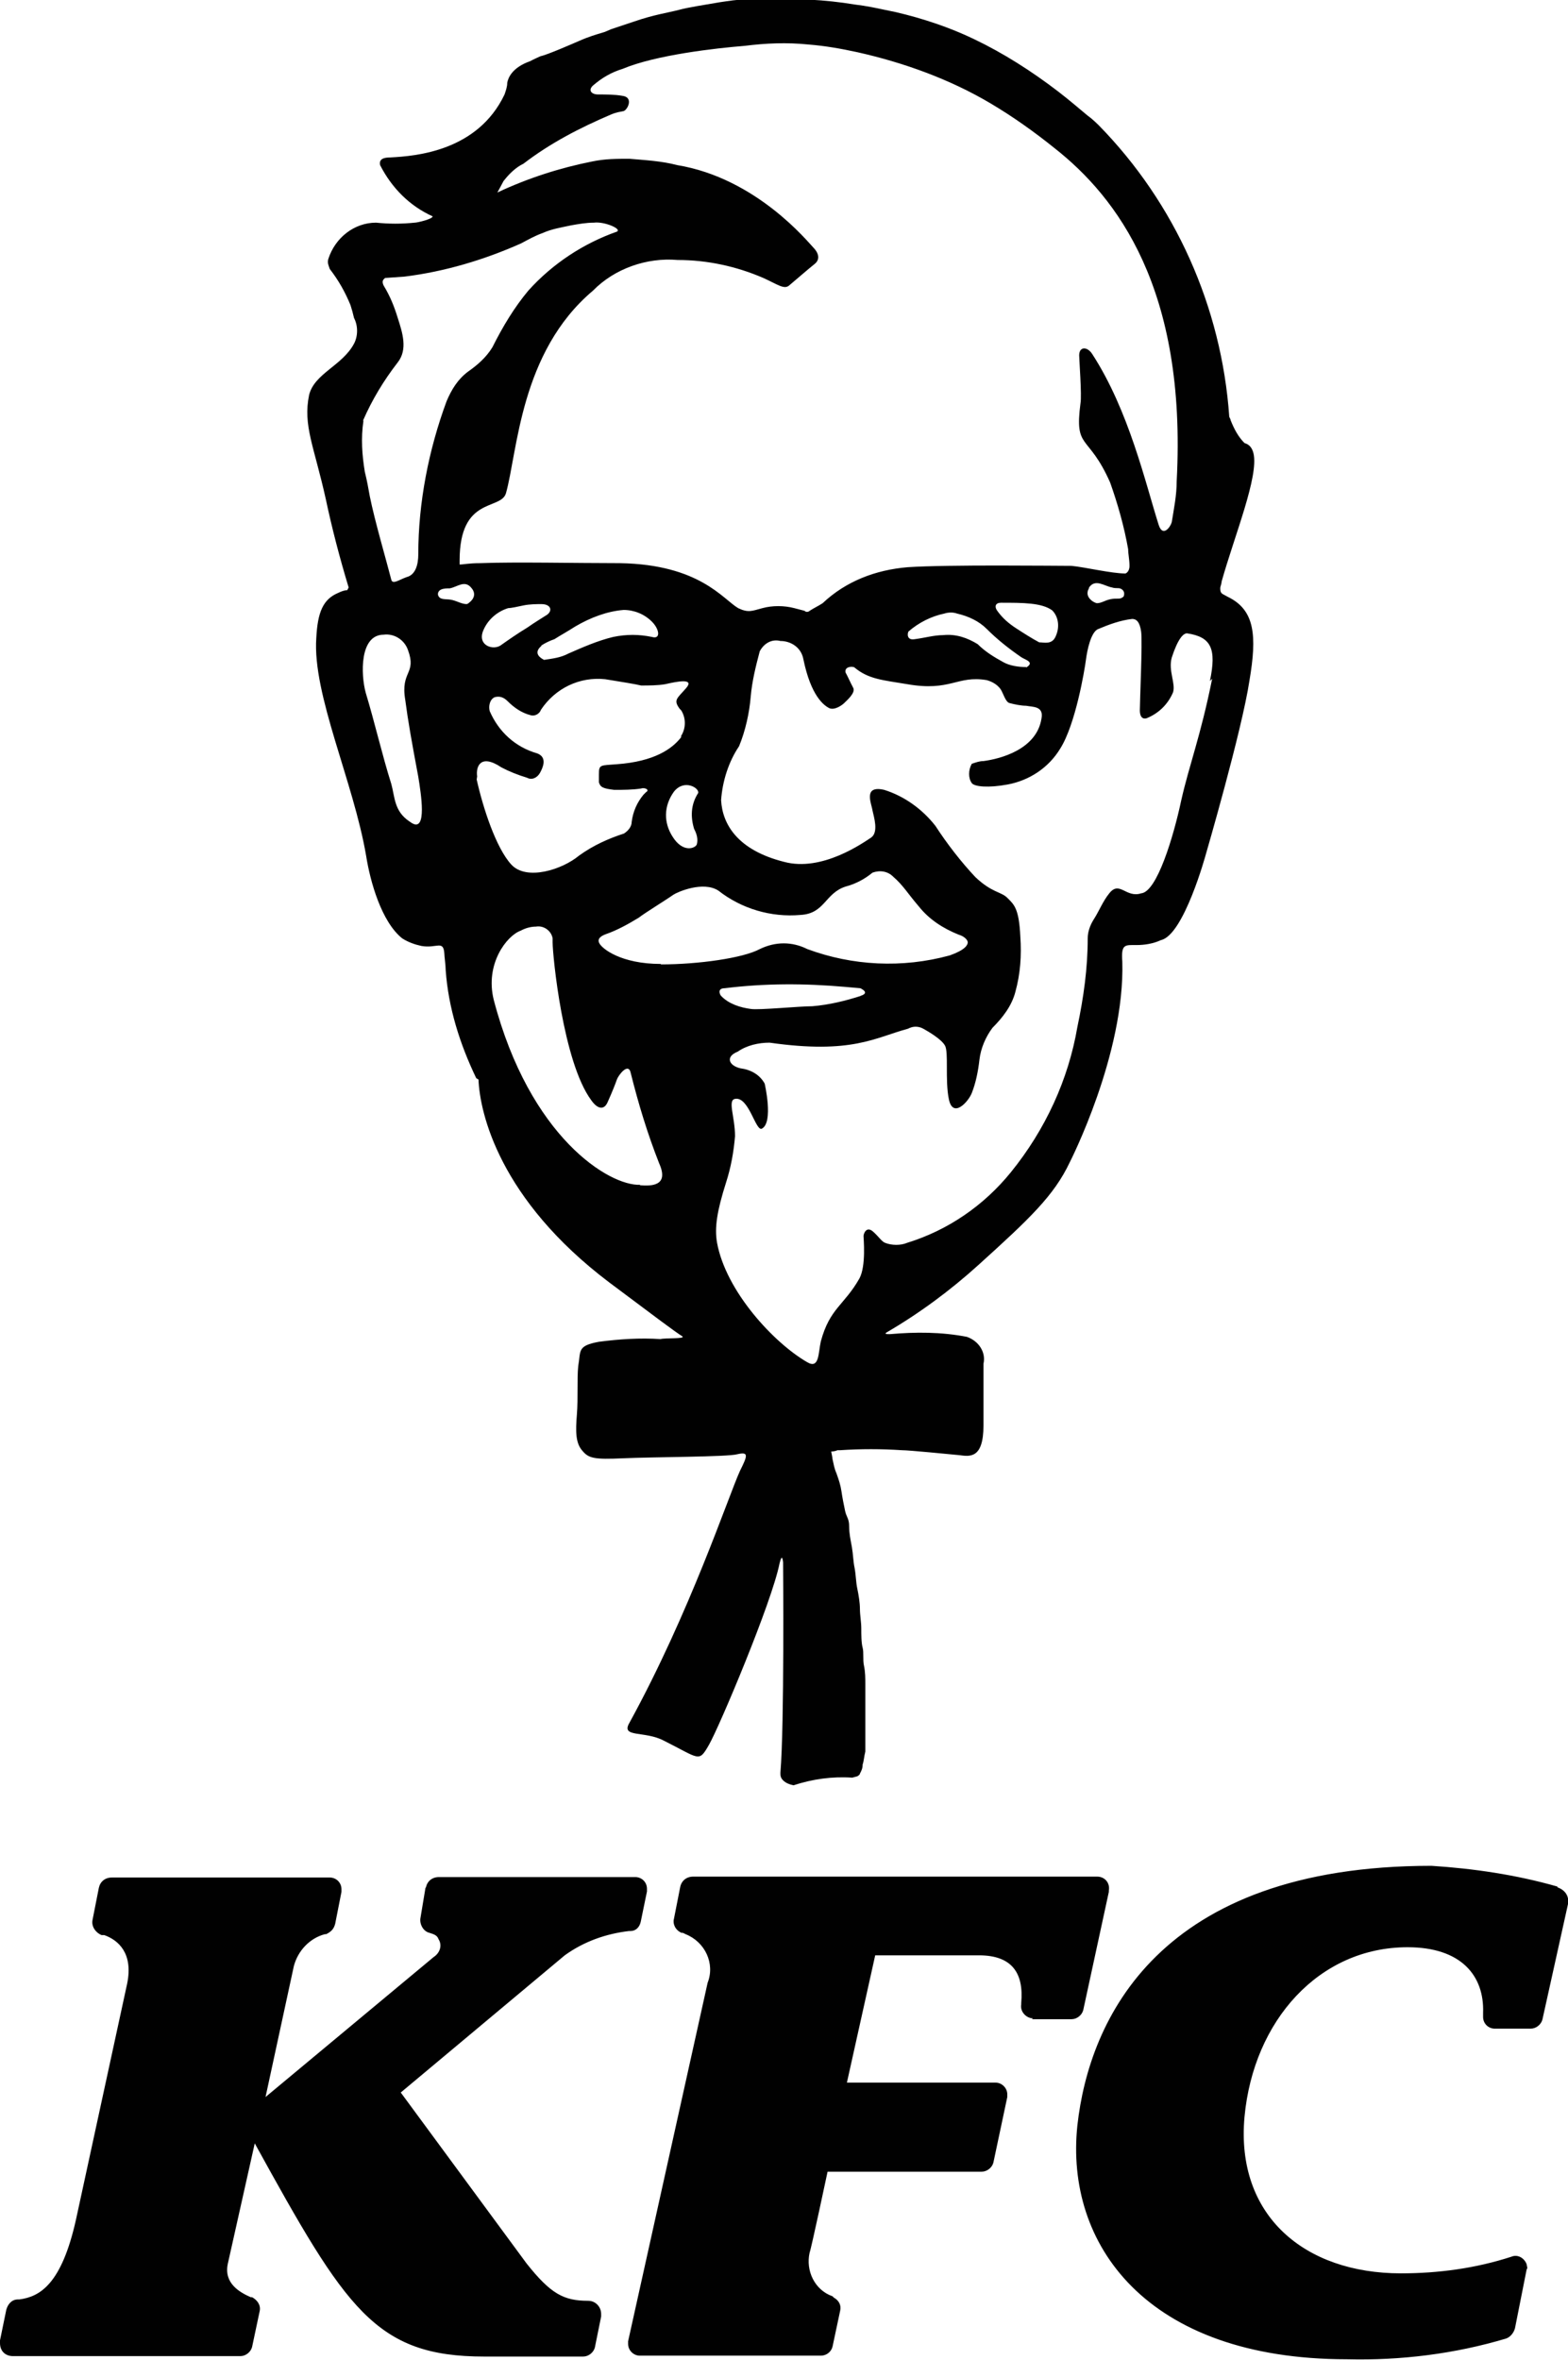 <svg width="111" height="167" viewBox="0 0 111 167" fill="none" xmlns="http://www.w3.org/2000/svg">
<g clip-path="url(#clip0_19_591)">
<path d="M33.873 76.386C33.968 78.742 35.336 84.853 43.128 90.741C46.404 93.192 47.835 94.274 48.312 94.56C48.503 94.751 47.135 94.656 46.754 94.751C45.291 94.656 43.859 94.751 42.396 94.942C40.838 95.228 41.124 95.579 40.933 96.661C40.838 97.584 40.933 98.921 40.838 100.098C40.742 101.276 40.742 102.103 41.219 102.644C41.665 103.185 42.046 103.281 44.114 103.185C46.213 103.09 51.556 103.09 52.192 102.899C53.019 102.708 52.924 102.994 52.383 104.077C51.556 105.891 48.853 114.071 44.559 121.9C43.923 122.982 45.64 122.441 47.008 123.173C49.552 124.446 49.457 124.733 50.188 123.46C50.92 122.187 54.641 113.37 55.182 110.633C55.277 110.251 55.373 109.997 55.436 110.538C55.436 110.888 55.532 121.996 55.246 125.433C55.246 125.624 55.246 125.783 55.436 125.974C55.627 126.165 55.882 126.261 56.168 126.324C57.535 125.879 58.903 125.688 60.334 125.783L60.684 125.688C60.684 125.688 60.875 125.592 60.875 125.497C60.971 125.306 61.066 125.147 61.066 124.86C61.161 124.574 61.161 124.319 61.257 123.937V119.131C61.257 118.781 61.257 118.304 61.161 117.858C61.066 117.412 61.161 116.935 61.066 116.585C60.971 116.235 60.971 115.662 60.971 115.216C60.971 114.771 60.875 114.293 60.875 113.848C60.875 113.402 60.78 112.829 60.684 112.384C60.589 111.938 60.589 111.397 60.493 110.92C60.398 110.474 60.398 109.997 60.303 109.455C60.207 108.914 60.112 108.532 60.112 107.991C60.112 107.45 59.921 107.355 59.825 106.909C59.73 106.464 59.635 105.986 59.571 105.541C59.507 105.095 59.38 104.713 59.221 104.268C59.03 103.822 59.03 103.631 58.935 103.249C58.935 103.154 58.84 102.708 58.84 102.708C58.84 102.708 59.094 102.708 59.285 102.613H59.476C60.939 102.517 62.37 102.517 63.833 102.613C64.374 102.613 67.204 102.899 67.904 102.963C68.635 103.058 69.621 103.249 69.621 100.862V96.502C69.812 95.674 69.272 94.878 68.445 94.592C66.632 94.242 64.819 94.242 63.006 94.401C62.72 94.401 62.656 94.401 62.72 94.305C65.073 92.937 67.268 91.314 69.272 89.499C72.897 86.221 74.615 84.598 75.728 82.243C75.728 82.243 79.64 74.604 79.449 68.048C79.354 66.775 79.64 66.87 80.467 66.87C81.008 66.87 81.644 66.775 82.184 66.52C83.807 66.17 85.365 60.441 85.365 60.441C85.365 60.441 87.909 51.72 88.45 48.155C88.991 44.973 88.832 43.158 86.924 42.235L86.574 42.044C86.383 41.949 86.383 41.758 86.383 41.599C86.383 41.503 86.478 41.312 86.478 41.153C87.401 37.875 89.118 33.706 88.736 32.082C88.641 31.7 88.45 31.446 88.1 31.35C87.655 30.905 87.369 30.364 87.114 29.727C87.114 29.632 87.019 29.536 87.019 29.473C86.478 21.738 83.202 14.386 77.764 8.848C77.764 8.848 77.318 8.403 77.032 8.212C76.491 7.766 75.76 7.129 74.933 6.493C73.025 5.029 71.021 3.756 68.954 2.769C67.236 1.941 65.328 1.305 63.419 0.859L62.497 0.668C62.052 0.573 61.32 0.414 60.493 0.318C58.394 -0.032 56.231 -0.127 54.132 -0.032H52.669C52.224 -0.032 51.588 0.064 50.952 0.159C49.87 0.35 48.757 0.509 48.058 0.7C47.326 0.891 46.245 1.05 44.877 1.528L43.255 2.069L42.81 2.26C42.174 2.451 41.633 2.61 40.997 2.896C40.552 3.087 38.739 3.883 38.262 3.978C38.071 4.074 37.816 4.169 37.53 4.329C36.258 4.774 35.972 5.506 35.908 5.856C35.908 6.143 35.813 6.397 35.717 6.684C33.809 10.694 29.452 11.044 27.639 11.14C27.193 11.14 26.812 11.235 26.907 11.681C27.734 13.304 29.006 14.577 30.628 15.309C30.628 15.5 29.547 15.755 29.356 15.755C28.434 15.85 27.543 15.85 26.621 15.755C25.062 15.755 23.727 16.837 23.25 18.301C23.154 18.587 23.25 18.747 23.345 19.033C23.981 19.86 24.426 20.656 24.808 21.579C24.903 21.866 24.999 22.216 25.062 22.502C25.349 23.043 25.349 23.775 25.062 24.316C24.235 25.876 22.264 26.417 21.882 27.945C21.437 30.109 22.232 31.573 23.059 35.297C23.504 37.398 24.045 39.466 24.681 41.567C24.681 41.567 24.649 41.631 24.585 41.758C24.395 41.758 24.14 41.853 23.949 41.949C22.868 42.395 22.486 43.318 22.391 45.132C22.105 49.142 25.031 55.317 25.921 60.568C26.207 62.382 27.003 65.215 28.466 66.393C28.911 66.679 29.388 66.838 29.833 66.934C30.915 67.125 31.392 66.488 31.455 67.475C31.455 67.666 31.551 68.302 31.551 68.652C31.741 71.294 32.537 73.84 33.714 76.291M35.685 12.763C36.035 12.317 36.512 11.84 37.053 11.585C38.961 10.121 41.06 9.039 43.223 8.116C43.669 7.925 43.859 7.925 44.146 7.861C44.432 7.766 44.877 6.875 44.05 6.779C43.51 6.684 42.873 6.684 42.333 6.684C41.887 6.684 41.601 6.397 41.983 6.047C42.619 5.506 43.255 5.124 44.082 4.87C46.435 3.883 50.697 3.406 52.701 3.246C54.228 3.055 55.691 2.992 57.249 3.151C58.426 3.246 59.507 3.437 60.684 3.692C63.96 4.424 67.236 5.602 70.13 7.32C71.689 8.243 73.216 9.326 74.678 10.503C79.036 13.941 84.029 20.402 83.298 34.056C83.298 35.042 83.107 35.965 82.948 36.952C82.852 37.302 82.312 38.034 82.025 37.143C81.103 34.247 79.926 29.059 77.318 25.048C76.969 24.507 76.396 24.507 76.396 25.144C76.396 25.43 76.587 27.977 76.491 28.518C76.046 31.891 77.032 30.618 78.591 34.151C79.131 35.679 79.576 37.238 79.863 38.862C79.863 39.212 79.958 39.594 79.958 40.039C79.958 40.485 79.672 40.58 79.672 40.58C78.686 40.58 76.841 40.135 75.855 40.039C74.774 40.039 67.045 39.944 64.246 40.135C61.988 40.326 59.889 41.121 58.235 42.681C57.949 42.872 57.599 43.031 57.313 43.222C57.218 43.318 57.027 43.318 56.963 43.222L56.231 43.031C55.5 42.84 54.673 42.84 53.973 43.031C53.242 43.222 52.987 43.381 52.256 43.031C51.175 42.395 49.521 39.944 43.891 39.848C40.711 39.848 36.449 39.753 34 39.848C33.173 39.848 32.823 39.944 32.537 39.944V39.657C32.537 35.106 35.431 36.124 35.813 34.915C36.639 32.019 36.799 24.921 41.983 20.561C43.51 19.001 45.799 18.206 47.962 18.396C50.061 18.396 52.129 18.842 54.037 19.669C55.023 20.115 55.5 20.497 55.85 20.211C56.2 19.924 57.218 19.033 57.663 18.683C58.108 18.333 57.917 17.855 57.567 17.505C57.218 17.155 53.56 12.604 47.93 11.681C46.849 11.394 45.672 11.331 44.559 11.235C43.637 11.235 42.842 11.235 41.919 11.426C39.661 11.872 37.371 12.604 35.208 13.622C35.208 13.622 35.558 12.986 35.654 12.795M79.545 42.203C79.29 42.458 79.099 42.299 78.622 42.395C78.177 42.49 77.986 42.681 77.636 42.681C77.287 42.586 76.905 42.235 77 41.853C77 41.758 77.096 41.663 77.096 41.567C77.541 40.93 78.177 41.471 78.718 41.567C79.004 41.663 79.163 41.567 79.354 41.663C79.545 41.758 79.64 41.949 79.545 42.203ZM71.943 44.463C71.403 44.113 70.957 43.731 70.576 43.19C70.385 42.904 70.48 42.649 70.862 42.649C72.42 42.649 73.756 42.649 74.488 43.19C74.933 43.636 75.028 44.368 74.742 45.004C74.488 45.641 73.915 45.45 73.565 45.45C73.025 45.163 72.484 44.813 71.943 44.463ZM72.643 47.2C72.102 47.2 71.466 47.105 71.021 46.85C70.385 46.5 69.749 46.118 69.208 45.577C68.477 45.132 67.681 44.845 66.759 44.941C66.123 44.941 65.487 45.132 64.755 45.227C64.215 45.323 64.215 44.877 64.31 44.686C65.041 44.05 65.932 43.604 66.854 43.413C67.141 43.318 67.49 43.318 67.745 43.413C68.572 43.604 69.303 43.954 69.844 44.495C70.576 45.227 71.371 45.864 72.293 46.5C72.579 46.691 73.279 46.85 72.643 47.232M49.139 58.658C49.33 59.009 49.425 59.391 49.33 59.741C49.234 60.027 48.344 60.377 47.612 59.2C46.976 58.213 46.976 57.035 47.708 56.017C48.439 55.094 49.521 55.762 49.425 56.112C48.885 56.94 48.885 57.831 49.139 58.658ZM38.325 45.673C38.611 45.482 38.961 45.323 39.248 45.227C39.693 44.941 40.17 44.686 40.711 44.336C41.792 43.699 42.969 43.254 44.146 43.158C44.877 43.158 45.609 43.445 46.149 43.986C46.69 44.527 46.785 45.259 46.149 45.068C45.227 44.877 44.336 44.877 43.414 45.068C42.333 45.323 41.251 45.8 40.233 46.246C39.693 46.532 39.152 46.596 38.516 46.691C38.325 46.596 37.689 46.246 38.325 45.705M37.339 44.4C36.608 44.845 35.972 45.291 35.431 45.673C34.89 46.023 33.873 45.673 34.159 44.75C34.445 43.922 35.145 43.286 35.972 43.031C36.163 43.031 36.608 42.936 37.053 42.84C37.498 42.745 38.039 42.745 38.325 42.745C39.057 42.745 39.152 43.286 38.611 43.572C38.325 43.763 37.88 44.018 37.339 44.4ZM25.699 29.759C26.335 28.295 27.162 26.926 28.148 25.653C28.879 24.73 28.497 23.552 28.148 22.47C27.893 21.643 27.607 20.943 27.162 20.211C27.066 20.02 27.066 19.86 27.162 19.765L27.257 19.669L28.625 19.574C31.455 19.224 34.254 18.396 36.894 17.219C37.435 16.932 37.88 16.678 38.421 16.487C39.057 16.2 39.693 16.105 40.424 15.946C40.965 15.85 41.506 15.755 42.046 15.755C42.778 15.659 44.05 16.2 43.669 16.391C41.315 17.219 39.12 18.651 37.403 20.561C36.417 21.738 35.59 23.107 34.858 24.571C34.413 25.303 33.777 25.844 33.141 26.29C32.41 26.831 31.964 27.563 31.614 28.39C30.342 31.828 29.611 35.583 29.611 39.212C29.611 39.944 29.42 40.676 28.784 40.835C28.243 41.026 27.798 41.376 27.702 41.026C27.352 39.657 26.526 36.856 26.176 35.106C26.08 34.565 25.985 34.024 25.826 33.387C25.635 32.21 25.54 31.032 25.73 29.759M28.974 58.117C27.893 57.385 27.957 56.399 27.702 55.476C27.066 53.471 26.526 51.115 25.889 49.015C25.54 47.742 25.444 44.909 27.162 44.909C27.893 44.813 28.625 45.259 28.879 45.991C29.515 47.71 28.338 47.455 28.688 49.524C28.879 50.988 29.134 52.42 29.611 54.967C29.801 56.144 30.247 58.881 29.165 58.245M33.046 42.745C32.696 42.745 32.41 42.554 32.028 42.458C31.678 42.363 31.296 42.458 31.105 42.267C30.915 42.076 31.01 41.822 31.201 41.726C31.392 41.631 31.646 41.631 31.837 41.631C32.378 41.535 32.918 40.994 33.395 41.631C33.682 41.981 33.586 42.363 33.205 42.649C33.205 42.649 33.109 42.745 33.014 42.745M33.777 54.935C33.682 54.298 33.968 53.28 35.495 54.298C36.035 54.584 36.671 54.839 37.307 55.03C37.657 55.221 38.039 55.03 38.23 54.68C38.421 54.33 38.77 53.598 38.039 53.311C36.48 52.866 35.304 51.784 34.668 50.32C34.572 49.969 34.668 49.492 35.017 49.333C35.367 49.237 35.654 49.333 35.94 49.619C36.385 50.065 36.926 50.447 37.562 50.606C37.848 50.702 38.198 50.511 38.293 50.224C39.311 48.696 41.029 47.869 42.842 48.06C44.018 48.251 45.004 48.41 45.386 48.505C45.927 48.505 46.563 48.505 47.103 48.41C47.93 48.219 49.203 47.964 48.566 48.696C47.93 49.428 47.644 49.524 48.121 50.16L48.217 50.256C48.566 50.797 48.566 51.529 48.217 52.07V52.166C47.581 52.993 46.308 53.884 43.669 54.075C42.492 54.171 42.396 54.075 42.396 54.807V55.348C42.492 55.699 42.682 55.794 43.478 55.889C44.114 55.889 44.75 55.889 45.386 55.794C45.64 55.699 46.022 55.889 45.736 56.049L45.545 56.24C45.1 56.781 44.813 57.417 44.718 58.149C44.718 58.499 44.464 58.786 44.177 58.977C43.096 59.327 42.015 59.804 40.997 60.536C39.82 61.523 37.276 62.35 36.194 61.173C35.113 59.995 34.191 57.163 33.745 55.157M45.322 83.834C43.128 83.93 37.498 80.46 34.954 70.753C34.318 68.207 35.876 66.202 36.862 65.852C37.212 65.661 37.594 65.565 37.944 65.565C38.484 65.47 39.025 65.852 39.12 66.393V66.679C39.12 67.602 39.852 75.145 41.856 77.851C42.301 78.487 42.778 78.583 43.032 77.946C43.319 77.309 43.573 76.673 43.669 76.386C43.764 76.1 44.495 75.113 44.654 75.941C45.195 78.105 45.831 80.206 46.658 82.306C47.39 83.93 46.117 83.93 45.291 83.866M46.785 68.207C43.955 68.207 42.619 67.125 42.428 66.743C42.237 66.393 42.619 66.202 42.873 66.106C43.7 65.82 44.495 65.374 45.227 64.928C45.672 64.578 47.04 63.751 47.676 63.305C47.962 63.114 49.775 62.319 50.856 63.019C52.478 64.292 54.578 64.928 56.677 64.738C58.394 64.642 58.394 63.21 59.857 62.732C60.589 62.541 61.225 62.191 61.766 61.746C62.306 61.555 62.847 61.65 63.229 62.032C63.96 62.669 64.246 63.21 65.041 64.133C65.773 65.056 66.759 65.692 67.872 66.138C68.222 66.234 68.508 66.488 68.508 66.679C68.508 66.87 68.317 67.22 67.236 67.602C63.865 68.525 60.334 68.334 57.154 67.156C56.072 66.615 54.896 66.615 53.782 67.156C52.606 67.793 49.425 68.239 46.785 68.239M60.939 70.467C59.857 70.817 58.681 71.103 57.504 71.199C56.581 71.199 53.687 71.485 53.146 71.39C52.415 71.294 51.588 71.04 51.047 70.467C50.952 70.371 50.761 69.925 51.302 69.925C54.132 69.575 56.931 69.575 59.825 69.83L60.907 69.925C61.098 70.021 61.543 70.276 60.907 70.467M85.81 48.028C84.983 52.134 84.188 54.107 83.616 56.653C83.075 59.2 81.898 63.114 80.785 63.21C79.704 63.56 79.258 62.287 78.527 63.21C78.082 63.751 77.795 64.483 77.446 65.024C77.159 65.47 77 65.947 77 66.393C77 68.493 76.714 70.562 76.269 72.663C75.633 76.386 74.011 79.919 71.562 82.943C69.653 85.298 67.109 87.049 64.215 87.94C63.769 88.131 63.133 88.131 62.656 87.94C62.402 87.844 62.211 87.494 61.766 87.112C61.32 86.762 61.13 87.303 61.13 87.463C61.13 87.622 61.32 89.563 60.843 90.454C59.762 92.364 58.744 92.555 58.108 94.91C57.917 95.738 58.013 96.915 57.122 96.374C54.769 95.006 51.397 91.377 50.761 87.94C50.57 86.858 50.761 85.68 51.397 83.675C51.747 82.593 51.938 81.511 52.033 80.397C52.033 79.028 51.492 77.851 52.033 77.755C53.019 77.564 53.496 80.11 53.941 79.856C54.769 79.41 54.132 76.673 54.132 76.673C53.782 76.036 53.146 75.686 52.415 75.591C51.588 75.4 51.334 74.763 52.224 74.413C52.86 73.968 53.687 73.777 54.482 73.777C60.303 74.604 61.925 73.427 64.278 72.79C64.628 72.599 65.01 72.599 65.36 72.79C65.709 72.981 66.632 73.522 66.886 73.968C67.172 74.413 66.886 76.418 67.172 77.787C67.459 79.156 68.54 77.978 68.794 77.341C69.081 76.609 69.24 75.814 69.335 74.986C69.431 74.159 69.781 73.363 70.258 72.726C70.989 71.994 71.625 71.167 71.88 70.18C72.23 68.907 72.325 67.634 72.23 66.265C72.134 64.26 71.784 64.005 71.307 63.528C70.862 63.083 70.226 63.178 69.049 62.064C68.031 60.982 67.045 59.709 66.218 58.436C65.296 57.258 64.024 56.335 62.593 55.889C61.066 55.539 61.702 56.876 61.766 57.353C61.861 57.799 62.211 58.881 61.67 59.263C61.13 59.613 58.203 61.714 55.5 60.982C52.224 60.154 51.143 58.34 51.047 56.621C51.143 55.253 51.588 53.884 52.319 52.802C52.765 51.72 53.051 50.447 53.146 49.269C53.242 48.187 53.496 47.169 53.782 46.087C54.069 45.545 54.609 45.195 55.246 45.355C55.977 45.355 56.709 45.8 56.868 46.628C57.408 49.269 58.331 49.906 58.681 50.097C59.062 50.288 59.603 49.906 59.762 49.747C59.953 49.556 60.589 49.015 60.398 48.665C60.207 48.315 60.048 47.932 59.857 47.582C59.762 47.137 60.398 47.137 60.493 47.232C61.479 48.06 62.497 48.123 64.215 48.41C67.3 48.951 67.745 47.773 69.844 48.123C70.194 48.219 70.576 48.41 70.83 48.76C71.021 49.047 71.18 49.683 71.466 49.747C71.816 49.842 72.293 49.938 72.643 49.938C73.088 50.033 73.915 49.938 73.724 50.861C73.374 53.025 70.83 53.693 69.621 53.852C69.335 53.852 69.081 53.948 68.794 54.044C68.54 54.489 68.54 55.062 68.794 55.412C68.985 55.667 69.971 55.762 71.339 55.508C72.866 55.221 74.233 54.33 75.06 52.961C76.141 51.243 76.778 47.423 76.873 46.691C76.969 45.959 77.223 44.782 77.7 44.527C78.527 44.177 79.322 43.89 80.149 43.795C80.435 43.795 80.69 43.986 80.785 44.718C80.88 45.45 80.69 49.619 80.69 50.256C80.69 50.892 81.04 50.892 81.23 50.797C82.057 50.447 82.693 49.81 83.043 48.983C83.234 48.346 82.693 47.455 82.948 46.532C83.393 45.163 83.775 44.813 84.029 44.813C85.747 45.068 86.128 45.896 85.651 48.187M110.268 133.549C110.809 133.74 111.095 134.186 111 134.727L109.187 142.906C109.092 143.257 108.742 143.543 108.36 143.543H105.816C105.37 143.543 104.989 143.193 104.989 142.715V142.429C105.084 139.787 103.43 137.782 99.646 137.782C93.38 137.782 88.736 142.97 88.1 149.781C87.464 156.783 92.362 160.857 99.168 160.857C101.808 160.857 104.448 160.507 106.993 159.68C107.438 159.489 107.915 159.775 108.074 160.221C108.074 160.316 108.169 160.507 108.074 160.571L107.247 164.74C107.152 165.09 106.897 165.377 106.611 165.472C102.985 166.554 99.168 167.032 95.352 166.936C81.103 166.936 75.378 158.757 76.269 150.386C77.096 142.938 81.994 132.021 101.331 132.021C104.321 132.212 107.342 132.658 110.237 133.485M30.151 133.549C30.247 133.103 30.597 132.817 31.074 132.817H44.972C45.418 132.817 45.799 133.167 45.799 133.645V133.836L45.354 136C45.259 136.382 45.004 136.636 44.623 136.636H44.527C42.905 136.827 41.347 137.368 39.979 138.355L28.37 148.062L37.276 160.157C38.993 162.321 39.916 162.799 41.633 162.799C42.174 162.799 42.555 163.244 42.555 163.722V163.913L42.11 166.109C42.015 166.459 41.665 166.745 41.283 166.745H34.286C26.557 166.745 24.49 163.372 18.034 151.659L16.125 160.189C15.839 161.557 16.952 162.194 17.747 162.544H17.843C18.192 162.735 18.479 163.085 18.383 163.531L17.843 166.077C17.747 166.427 17.397 166.714 17.016 166.714H0.922C0.382 166.714 0 166.363 0 165.791V165.6L0.445 163.435C0.541 163.085 0.795 162.703 1.272 162.703H1.368C2.831 162.512 4.357 161.621 5.375 157.07L9.001 140.36C9.446 138.196 8.365 137.273 7.379 136.923H7.188C6.743 136.732 6.456 136.286 6.552 135.841L6.997 133.581C7.093 133.135 7.442 132.849 7.919 132.849H23.345C23.79 132.849 24.172 133.199 24.172 133.676V133.867L23.727 136.127C23.631 136.477 23.472 136.668 23.09 136.859H22.995C21.914 137.146 21.087 138.037 20.801 139.119L18.797 148.381L30.692 138.482C31.137 138.196 31.328 137.655 31.042 137.209C30.946 136.923 30.692 136.859 30.406 136.764C29.96 136.668 29.674 136.127 29.77 135.682L30.119 133.581L30.151 133.549ZM73.12 142.811C72.675 142.811 72.198 142.365 72.293 141.824V141.729C72.484 139.628 71.657 138.355 69.303 138.355H61.956L59.953 147.362H70.48C70.925 147.362 71.307 147.744 71.307 148.19V148.381L70.321 153.028C70.226 153.378 69.876 153.664 69.494 153.664H58.585C58.585 153.664 57.408 159.202 57.313 159.393C57.027 160.666 57.663 162.035 58.935 162.48L59.03 162.576C59.38 162.767 59.571 163.117 59.476 163.499L58.935 166.045C58.84 166.427 58.49 166.682 58.108 166.682H45.291C44.845 166.682 44.464 166.3 44.464 165.854V165.663L50.093 140.297C50.634 138.928 49.902 137.4 48.535 136.859C48.535 136.859 48.471 136.827 48.344 136.764H48.248C47.803 136.573 47.612 136.127 47.708 135.777L48.153 133.517C48.248 133.072 48.598 132.785 49.075 132.785H77.668C78.209 132.785 78.591 133.231 78.495 133.772V133.867L76.682 142.238C76.587 142.588 76.237 142.875 75.855 142.875H73.056L73.12 142.811Z" fill="#010101"/>
</g>
<defs>
<clipPath id="clip0_19_591">
<rect width="111" height="167" fill="white"/>
</clipPath>
</defs>
</svg>
